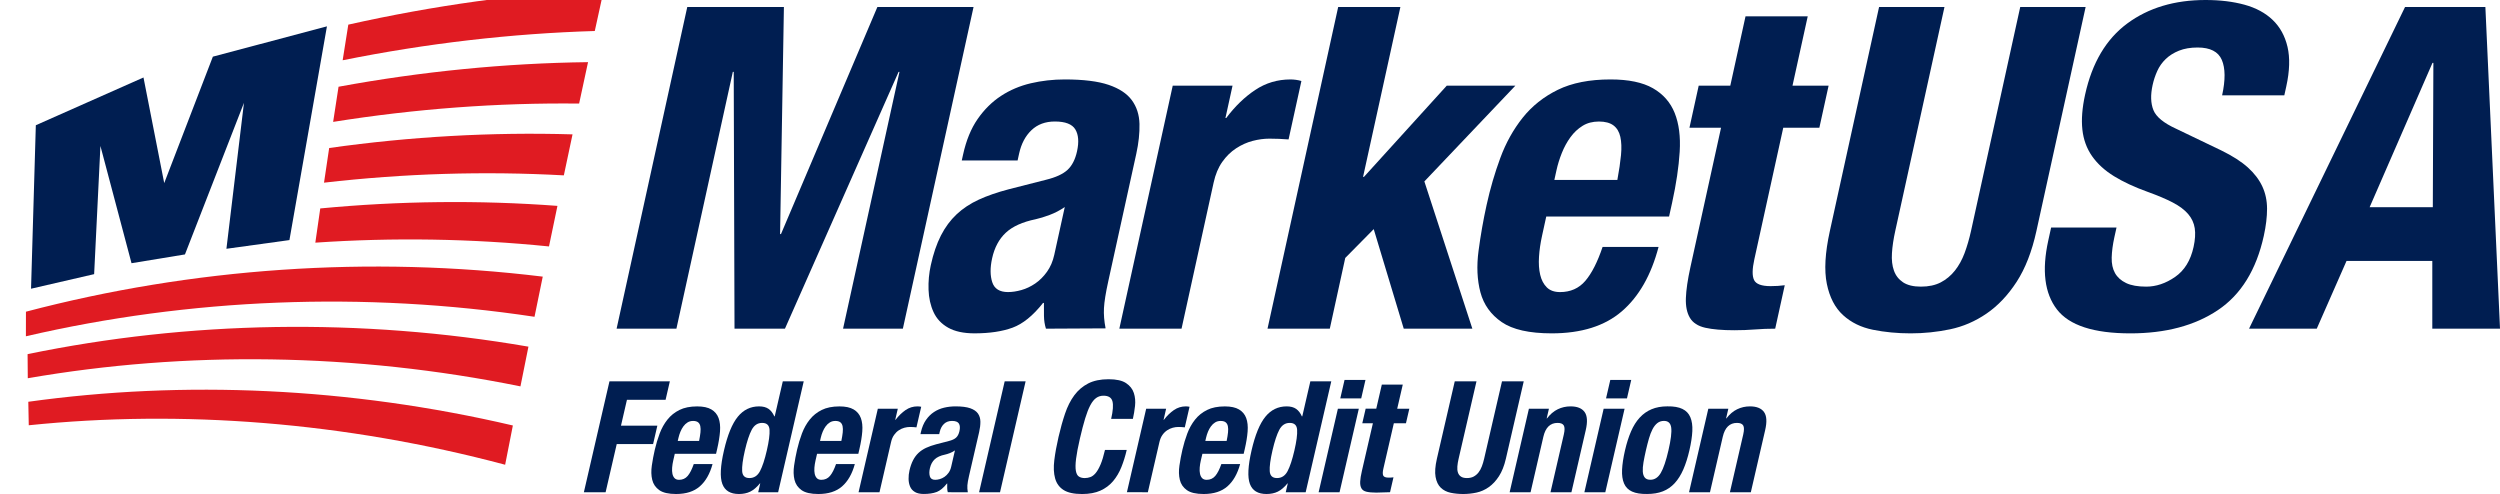 <?xml version="1.0" encoding="utf-8"?>
<!-- Generator: Adobe Illustrator 27.7.0, SVG Export Plug-In . SVG Version: 6.00 Build 0)  -->
<svg version="1.1" id="Layer_1" xmlns="http://www.w3.org/2000/svg" xmlns:xlink="http://www.w3.org/1999/xlink" x="0px" y="0px"
	 viewBox="0 0 1901.44 375.72" style="enable-background:new 0 0 1901.44 375.72;" xml:space="preserve">
<style type="text/css">
	.st0{fill:#001E51;}
	.st1{fill:#E01B22;}
</style>
<g>
	<path class="st0" d="M596.22,5.33l-2.91,172.71h0.68L667.31,5.33h73.15l-53.76,244.66h-45.49l42.91-195.32h-0.68l-86.43,195.32
		h-38.36l-0.6-195.32h-0.68l-42.91,195.32h-45.49L522.72,5.33H596.22z"/>
	<path class="st0" d="M732.49,117.56c2.37-10.78,6.05-19.79,11.07-27.02c5.02-7.23,10.93-13.08,17.74-17.56
		c6.81-4.47,14.37-7.68,22.68-9.64c8.31-1.94,16.92-2.92,25.84-2.92c14.16,0,25.28,1.38,33.36,4.12
		c8.08,2.74,13.97,6.63,17.66,11.66c3.69,5.03,5.63,11.03,5.82,18c0.17,6.98-0.63,14.58-2.44,22.81l-21.33,97.06
		c-1.91,8.69-2.99,15.44-3.24,20.24c-0.26,4.8,0.15,9.95,1.24,15.43l-45.37,0.24c-0.95-3.03-1.45-6.23-1.5-9.61
		c-0.06-3.36-0.07-6.69-0.04-9.95h-0.68c-7.62,9.67-15.36,15.93-23.2,18.8c-7.84,2.87-17.49,4.31-28.92,4.31
		c-8.24,0-14.91-1.43-20-4.29c-5.1-2.86-8.82-6.81-11.14-11.85c-2.32-5.04-3.6-10.71-3.81-17.02c-0.22-6.3,0.36-12.54,1.72-18.72
		c1.91-8.7,4.47-16.2,7.68-22.5c3.21-6.29,7.19-11.68,11.94-16.14c4.75-4.46,10.37-8.18,16.85-11.16c6.47-2.98,14.08-5.61,22.81-7.9
		l28.32-7.22c7.48-1.83,12.95-4.35,16.4-7.55c3.44-3.2,5.85-7.9,7.21-14.09c1.56-7.1,1.13-12.65-1.29-16.66
		c-2.42-4.01-7.61-6.02-15.57-6.02c-7.28,0-13.22,2.21-17.83,6.63c-4.61,4.41-7.73,10.34-9.36,17.76l-1.15,5.23h-42.46
		L732.49,117.56z M798.29,163.49c-3.97,1.48-7.49,2.56-10.59,3.25c-10,2.06-17.57,5.47-22.71,10.26c-5.15,4.8-8.61,11.29-10.42,19.5
		c-1.55,7.07-1.53,13.11,0.1,18.12c1.63,5.02,5.62,7.52,11.98,7.52c3.18,0,6.58-0.51,10.22-1.54c3.64-1.03,7.12-2.68,10.47-4.96
		c3.34-2.28,6.33-5.25,8.95-8.9c2.62-3.65,4.48-7.98,5.58-13l7.97-36.26C806.11,160.01,802.26,162.01,798.29,163.49z"/>
	<path class="st0" d="M937.44,65.16l-5.4,24.59h0.61c6.64-8.87,13.99-15.97,22.02-21.32c8.04-5.34,16.98-8.01,26.83-8.01
		c1.36,0,2.77,0.1,4.22,0.3c1.44,0.2,2.81,0.5,4.1,0.89l-9.76,44.43c-2.47-0.19-4.91-0.34-7.28-0.44c-2.38-0.09-4.83-0.15-7.35-0.15
		c-4.12,0-8.37,0.58-12.74,1.72c-4.37,1.15-8.57,3.04-12.59,5.68c-4.01,2.64-7.52,6.08-10.5,10.32c-3,4.25-5.17,9.47-6.53,15.66
		l-24.42,111.16h-47.31l40.61-184.83H937.44z"/>
	<path class="st0" d="M1036.72,134.51h0.69l62.96-69.35h52.18l-69.21,72.83l36.5,112h-52.18l-22.84-75.73l-21.65,21.93l-11.75,53.8
		h-47.38l53.75-244.66h47.31L1036.72,134.51z"/>
	<path class="st0" d="M1172.83,179.4c-1.2,5.48-1.98,10.78-2.3,15.91c-0.33,5.13-0.04,9.69,0.9,13.68c0.94,3.99,2.62,7.18,5.03,9.57
		c2.42,2.4,5.78,3.59,10.08,3.59c7.92,0,14.33-2.83,19.2-8.51c4.87-5.67,9.26-14.28,13.16-25.85h42.57
		c-5.64,21.47-14.94,37.79-27.93,48.97c-12.98,11.19-30.76,16.78-53.33,16.78c-17.07,0-29.75-2.86-38.05-8.57
		c-8.29-5.72-13.69-13.27-16.19-22.65c-2.49-9.38-2.97-19.9-1.42-31.56c1.54-11.66,3.58-23.33,6.15-34.99
		c2.71-12.35,6.18-24.23,10.41-35.67c4.22-11.43,9.89-21.61,16.98-30.53c7.09-8.91,16.01-16,26.75-21.26
		c10.74-5.26,24.1-7.89,40.08-7.89c13.69,0,24.44,2.23,32.25,6.69c7.8,4.46,13.32,10.75,16.57,18.86c3.24,8.12,4.5,17.95,3.79,29.49
		c-0.71,11.55-2.62,24.41-5.73,38.58l-2.34,10.64h-93.41L1172.83,179.4z M1232.9,117.93c0.51-5.44,0.34-10.06-0.52-13.88
		c-0.86-3.81-2.61-6.71-5.22-8.67c-2.63-1.96-6.32-2.95-11.08-2.95c-4.76,0-8.92,1.1-12.44,3.29c-3.54,2.2-6.62,5.09-9.22,8.68
		c-2.61,3.59-4.78,7.58-6.54,11.98c-1.76,4.4-3.12,8.79-4.08,13.18l-1.6,7.29h47.92C1231.45,129.67,1232.38,123.37,1232.9,117.93z"
		/>
	<path class="st0" d="M1374.91,12.44l-11.58,52.72h27.46l-7.03,31.99h-27.46l-22.01,100.17c-1.62,7.35-1.69,12.57-0.19,15.66
		c1.5,3.1,5.68,4.65,12.55,4.65c1.83,0,3.67-0.06,5.52-0.17c1.85-0.11,3.6-0.29,5.27-0.52l-7.27,33.05c-5.27,0-10.4,0.19-15.4,0.59
		c-5.01,0.39-10.26,0.59-15.75,0.59c-9.15,0-16.49-0.64-22.04-1.89c-5.55-1.26-9.45-3.79-11.69-7.58c-2.26-3.8-3.28-8.79-3.05-15
		c0.22-6.2,1.36-14,3.43-23.43l23.32-106.13h-24.03l7.03-31.99h24.03l11.58-52.72H1374.91z"/>
	<path class="st0" d="M1441.49,175.61c-1.36,6.16-2.2,11.79-2.52,16.92c-0.33,5.13,0.17,9.58,1.53,13.34
		c1.35,3.76,3.68,6.72,6.97,8.89c3.3,2.16,7.8,3.25,13.52,3.25c5.94,0,10.98-1.09,15.12-3.25c4.14-2.17,7.7-5.13,10.7-8.89
		c2.99-3.76,5.47-8.21,7.39-13.34c1.91-5.13,3.56-10.77,4.92-16.92l37.42-170.28h49.74l-37.46,170.5
		c-3.41,15.52-8.43,28.36-15.01,38.52c-6.6,10.16-14.22,18.21-22.88,24.14c-8.65,5.93-17.91,9.92-27.79,11.98
		c-9.87,2.06-19.85,3.08-29.95,3.08c-10.1,0-19.66-0.92-28.69-2.74c-9.01-1.82-16.58-5.53-22.71-11.13
		c-6.12-5.59-10.24-13.51-12.34-23.79c-2.1-10.28-1.35-23.62,2.27-40.06l37.46-170.5h49.74L1441.49,175.61z"/>
	<path class="st0" d="M1608.17,180.28c-1.26,5.72-1.94,10.92-2.07,15.61c-0.11,4.68,0.73,8.63,2.53,11.83
		c1.8,3.2,4.61,5.72,8.43,7.55c3.8,1.83,8.9,2.74,15.29,2.74c7.52,0,14.83-2.45,21.96-7.37c7.12-4.9,11.81-12.5,14.07-22.8
		c1.2-5.48,1.5-10.23,0.9-14.23c-0.62-4-2.27-7.59-5-10.79c-2.73-3.2-6.61-6.11-11.62-8.74c-5.02-2.63-11.33-5.31-18.96-8.06
		c-10.17-3.65-18.76-7.65-25.82-11.99c-7.04-4.34-12.61-9.43-16.7-15.26c-4.08-5.83-6.55-12.57-7.37-20.22
		c-0.84-7.66-0.14-16.51,2.07-26.57c5.32-24.22,16.03-42.27,32.13-54.16C1634.11,5.94,1653.95,0,1677.51,0
		c10.97,0,20.83,1.19,29.58,3.58c8.73,2.39,15.88,6.25,21.46,11.59c5.57,5.34,9.33,12.17,11.28,20.49
		c1.94,8.32,1.64,18.31-0.92,29.97l-1.51,6.86h-47.31c2.56-11.66,2.48-20.63-0.23-26.93c-2.71-6.28-8.84-9.43-18.39-9.43
		c-5.46,0-10.19,0.81-14.18,2.41c-3.99,1.6-7.35,3.72-10.09,6.35c-2.74,2.64-4.89,5.67-6.44,9.11c-1.55,3.44-2.73,6.98-3.53,10.65
		c-1.66,7.55-1.47,13.91,0.6,19.06c2.05,5.16,7.85,9.91,17.38,14.26l34.34,16.49c8.44,4.13,15.13,8.42,20.09,12.88
		c4.94,4.46,8.61,9.28,11.01,14.42c2.41,5.16,3.61,10.82,3.62,17c0.01,6.18-0.81,13.05-2.47,20.6
		c-5.69,25.88-17.32,44.71-34.91,56.5c-17.59,11.79-39.79,17.69-66.58,17.69c-27.94,0-46.58-6.09-55.91-18.28
		c-9.34-12.19-11.52-29.61-6.55-52.25l2.18-9.94h49.74L1608.17,180.28z"/>
	<path class="st0" d="M1890.32,5.33l11.13,244.66h-51.5v-51.54h-65.23l-22.65,51.54h-51.5L1829.21,5.33H1890.32z M1850.34,157.58
		l0.43-109.76h-0.68l-47.8,109.76H1850.34z"/>
</g>
<g>
	<g>
		<path class="st1" d="M452.38,23.58c-63.54,1.9-127.79,9.37-191.76,22.26c1.41-9,2.84-18.03,4.29-27.1
			C329.8,4.18,394.95-4.87,459.35-8.24C457.01,2.4,454.69,13.01,452.38,23.58z"/>
		<path class="st1" d="M440.47,78.77c-62.04-0.71-124.73,3.99-187.09,13.94c1.35-8.88,2.73-17.79,4.11-26.74
			c63.28-11.64,126.87-17.92,189.76-18.7C444.97,57.8,442.71,68.3,440.47,78.77z"/>
		<path class="st1" d="M428.85,133.38c-60.53-3.34-121.65-1.44-182.41,5.56c1.29-8.76,2.59-17.55,3.92-26.37
			c61.68-8.69,123.7-12.2,185.1-10.37C433.24,112.62,431.04,123.01,428.85,133.38z"/>
		<path class="st1" d="M417.55,187.44c-59.02-5.99-118.57-6.9-177.72-2.88c1.23-8.64,2.48-17.32,3.75-26.03
			c60.07-5.72,120.52-6.42,180.4-1.95C421.82,166.9,419.67,177.18,417.55,187.44z"/>
		<path class="st1" d="M406.54,240.94c-130-19.58-262.38-14.04-386.84,14.83c-0.01-6.2,0-12.43,0.03-18.7
			c126.6-33.3,261.1-42.78,393.07-26.67C410.7,220.61,408.61,230.79,406.54,240.94z"/>
		<path class="st1" d="M395.84,293.87c-126.13-25.59-254.33-27.06-374.71-6.19c-0.07-6.07-0.12-12.18-0.15-18.33
			c122.51-25.31,252.84-27.8,380.94-5.69C399.88,273.76,397.85,283.83,395.84,293.87z"/>
		<path class="st1" d="M384.2,353.47C262,320.9,138.04,311.48,21.87,323.45c-0.13-5.92-0.24-11.88-0.34-17.87
			c118.28-16.45,244.37-11.02,368.54,18.03C388.1,333.6,386.15,343.55,384.2,353.47z"/>
	</g>
</g>
<g>
	<path class="st0" d="M509.47,290.03l-3.24,14.04h-29.39l-4.53,19.66h27.66l-3.24,14.04h-27.66l-8.46,36.64h-16.53l19.47-84.37
		H509.47z"/>
	<path class="st0" d="M512.07,350.2c-0.44,1.89-0.72,3.71-0.86,5.48c-0.14,1.77-0.06,3.34,0.23,4.72c0.29,1.37,0.85,2.47,1.65,3.3
		c0.81,0.82,1.94,1.24,3.4,1.24c2.68,0,4.87-0.99,6.55-2.96c1.68-1.97,3.22-4.98,4.61-9h14.29c-2.02,7.42-5.25,13.07-9.68,16.95
		c-4.43,3.87-10.44,5.8-18.05,5.8c-5.76,0-10.03-0.99-12.8-2.96c-2.77-1.97-4.55-4.57-5.34-7.81c-0.79-3.23-0.89-6.86-0.31-10.89
		c0.58-4.02,1.34-8.05,2.27-12.07c0.98-4.25,2.22-8.36,3.7-12.31c1.49-3.95,3.45-7.46,5.89-10.53c2.44-3.08,5.48-5.53,9.12-7.34
		c3.64-1.81,8.15-2.72,13.52-2.72c4.6,0,8.2,0.78,10.8,2.32c2.6,1.54,4.42,3.71,5.46,6.52c1.04,2.81,1.4,6.21,1.1,10.2
		c-0.31,3.99-1.03,8.44-2.16,13.34l-0.85,3.67h-31.39L512.07,350.2z M532.75,328.9c0.2-1.86,0.16-3.44-0.11-4.75
		c-0.27-1.31-0.85-2.3-1.73-2.98c-0.88-0.67-2.13-1.01-3.74-1.01c-1.61,0-3.02,0.37-4.23,1.13c-1.21,0.75-2.26,1.74-3.16,2.97
		c-0.9,1.23-1.65,2.6-2.27,4.1c-0.62,1.51-1.1,3.01-1.45,4.52l-0.58,2.5h16.23C532.2,332.93,532.55,330.77,532.75,328.9z"/>
	<path class="st0" d="M577.98,367.66c-2.46,2.99-4.93,5.08-7.4,6.28c-2.47,1.19-5.32,1.79-8.55,1.79c-6.54,0-10.76-2.56-12.65-7.69
		c-1.9-5.13-1.48-13.61,1.26-25.45c2.73-11.84,6.23-20.38,10.51-25.63c4.28-5.25,9.67-7.88,16.19-7.88c2.99,0,5.39,0.63,7.21,1.9
		c1.81,1.27,3.27,3.17,4.38,5.69h0.3l6.15-26.64h15.92l-19.47,84.37h-15.16l1.55-6.73H577.98z M564.47,358.33
		c0.22,3.52,2.06,5.27,5.51,5.27c3.53,0,6.21-1.75,8.06-5.27c1.85-3.52,3.58-8.75,5.18-15.71c1.61-6.95,2.29-12.19,2.07-15.7
		c-0.22-3.52-2.1-5.27-5.62-5.27c-3.45,0-6.1,1.76-7.95,5.27c-1.85,3.52-3.57,8.75-5.18,15.7
		C564.94,349.58,564.25,354.82,564.47,358.33z"/>
	<path class="st0" d="M620.28,350.2c-0.44,1.89-0.72,3.71-0.86,5.48c-0.14,1.77-0.06,3.34,0.23,4.72c0.3,1.37,0.85,2.47,1.65,3.3
		c0.81,0.82,1.94,1.24,3.4,1.24c2.68,0,4.87-0.99,6.55-2.96c1.68-1.97,3.22-4.98,4.61-9h14.29c-2.02,7.42-5.25,13.07-9.68,16.95
		c-4.43,3.87-10.44,5.8-18.05,5.8c-5.76,0-10.03-0.99-12.8-2.96c-2.77-1.97-4.55-4.57-5.34-7.81c-0.79-3.23-0.89-6.86-0.31-10.89
		c0.58-4.02,1.34-8.05,2.27-12.07c0.98-4.25,2.22-8.36,3.7-12.31c1.49-3.95,3.45-7.46,5.89-10.53c2.44-3.08,5.48-5.53,9.12-7.34
		c3.64-1.81,8.15-2.72,13.52-2.72c4.6,0,8.2,0.78,10.8,2.32c2.6,1.54,4.42,3.71,5.46,6.52c1.04,2.81,1.41,6.21,1.1,10.2
		c-0.31,3.99-1.03,8.44-2.16,13.34l-0.85,3.67h-31.39L620.28,350.2z M640.96,328.9c0.2-1.86,0.16-3.44-0.11-4.75
		c-0.28-1.31-0.85-2.3-1.73-2.98c-0.88-0.67-2.12-1.01-3.74-1.01c-1.61,0-3.02,0.37-4.23,1.13c-1.21,0.75-2.26,1.74-3.16,2.97
		c-0.9,1.23-1.65,2.6-2.27,4.1c-0.62,1.51-1.1,3.01-1.45,4.52l-0.58,2.5h16.22C640.41,332.93,640.76,330.77,640.96,328.9z"/>
	<path class="st0" d="M682.85,310.86l-1.95,8.43h0.25c2.36-3.09,4.9-5.55,7.63-7.42c2.73-1.86,5.75-2.79,9.06-2.79
		c0.46,0,0.93,0.03,1.42,0.08c0.49,0.05,0.95,0.12,1.39,0.22l-3.62,15.66c-0.82-0.09-1.63-0.17-2.43-0.22
		c-0.8-0.05-1.62-0.08-2.46-0.08c-1.38,0-2.81,0.2-4.29,0.59c-1.47,0.4-2.9,1.05-4.26,1.95c-1.36,0.91-2.55,2.09-3.58,3.54
		c-1.03,1.46-1.79,3.25-2.28,5.38l-8.81,38.18h-15.92l14.66-63.53H682.85z"/>
	<path class="st0" d="M700.41,328.68c0.85-3.7,2.14-6.79,3.87-9.27c1.72-2.48,3.74-4.48,6.06-6.02c2.31-1.54,4.87-2.63,7.68-3.31
		c2.81-0.67,5.71-1,8.71-1c4.76,0,8.5,0.47,11.2,1.42c2.7,0.95,4.66,2.29,5.88,4.03c1.21,1.73,1.83,3.81,1.85,6.21
		c0.02,2.4-0.3,5.03-0.95,7.87l-7.73,33.49c-0.69,3-1.1,5.33-1.21,6.98c-0.12,1.66-0.01,3.43,0.32,5.33l-15.22-0.03
		c-0.3-1.02-0.46-2.1-0.46-3.24c-0.01-1.14,0-2.27,0.03-3.37h-0.23c-2.61,3.32-5.24,5.47-7.89,6.46c-2.65,0.99-5.9,1.48-9.74,1.48
		c-2.77,0-5-0.49-6.69-1.48c-1.7-0.99-2.92-2.35-3.67-4.09c-0.75-1.73-1.15-3.69-1.18-5.86c-0.04-2.17,0.19-4.33,0.68-6.46
		c0.69-2.99,1.6-5.58,2.72-7.75c1.12-2.17,2.49-4.03,4.12-5.57c1.63-1.54,3.54-2.82,5.74-3.85s4.78-1.93,7.74-2.73l9.59-2.48
		c2.54-0.64,4.39-1.5,5.57-2.61c1.18-1.1,2.02-2.73,2.51-4.86c0.57-2.45,0.45-4.36-0.36-5.75c-0.81-1.37-2.56-2.07-5.27-2.07
		c-2.48,0-4.51,0.75-6.09,2.25c-1.58,1.5-2.67,3.51-3.25,6.03l-0.41,1.77h-14.25L700.41,328.68z M722.35,344.65
		c-1.36,0.51-2.57,0.89-3.63,1.12c-3.42,0.71-6.02,1.89-7.79,3.55c-1.78,1.66-2.99,3.9-3.65,6.74c-0.57,2.45-0.58,4.53-0.05,6.27
		c0.53,1.73,1.88,2.6,4.05,2.6c1.08,0,2.25-0.18,3.49-0.53c1.24-0.36,2.44-0.92,3.59-1.72c1.15-0.79,2.18-1.81,3.09-3.08
		c0.91-1.26,1.57-2.76,1.97-4.49l2.89-12.54C725.03,343.45,723.71,344.14,722.35,344.65z"/>
	<path class="st0" d="M780.06,290.03l-19.47,84.37h-15.92l19.47-84.37H780.06z"/>
	<path class="st0" d="M846.08,305.16c-0.78-2.8-3.05-4.2-6.82-4.2c-2.08,0-3.92,0.57-5.53,1.72c-1.61,1.14-3.1,2.99-4.46,5.55
		c-1.36,2.56-2.67,5.91-3.93,10.05c-1.26,4.14-2.59,9.2-3.97,15.19c-1.47,6.38-2.45,11.54-2.94,15.48c-0.49,3.94-0.54,7-0.15,9.16
		c0.39,2.17,1.17,3.63,2.35,4.38c1.18,0.75,2.66,1.12,4.43,1.12c1.47,0,2.9-0.26,4.29-0.77c1.39-0.51,2.73-1.54,4.01-3.07
		c1.28-1.54,2.52-3.71,3.7-6.5c1.19-2.8,2.31-6.48,3.36-11.05h16.53c-1.05,4.57-2.4,8.9-4.04,13.01c-1.64,4.09-3.75,7.68-6.34,10.74
		c-2.59,3.06-5.79,5.45-9.61,7.18c-3.81,1.72-8.45,2.59-13.9,2.59c-6.22,0-10.94-1.02-14.15-3.07c-3.22-2.05-5.35-5-6.42-8.86
		c-1.07-3.86-1.27-8.47-0.61-13.82c0.66-5.36,1.74-11.27,3.23-17.73c1.47-6.38,3.12-12.26,4.94-17.67c1.82-5.39,4.15-10.02,7-13.88
		c2.85-3.86,6.36-6.87,10.54-9.03c4.18-2.17,9.38-3.25,15.59-3.25c5.9,0,10.34,0.99,13.29,2.96c2.95,1.98,4.93,4.48,5.91,7.52
		c0.99,3.04,1.28,6.31,0.9,9.82c-0.39,3.51-0.94,6.8-1.64,9.87h-16.53C846.54,312.42,846.86,307.96,846.08,305.16z"/>
	<path class="st0" d="M886.93,310.86l-1.94,8.43h0.25c2.35-3.09,4.89-5.55,7.63-7.42c2.73-1.86,5.75-2.79,9.06-2.79
		c0.46,0,0.93,0.03,1.42,0.08c0.49,0.05,0.95,0.12,1.39,0.22l-3.61,15.66c-0.82-0.09-1.63-0.17-2.43-0.22
		c-0.8-0.05-1.62-0.08-2.46-0.08c-1.38,0-2.81,0.2-4.28,0.59c-1.48,0.4-2.9,1.05-4.26,1.95c-1.36,0.91-2.56,2.09-3.58,3.54
		c-1.03,1.46-1.79,3.25-2.28,5.38l-8.81,38.18H857.1l14.66-63.53H886.93z"/>
	<path class="st0" d="M913.32,350.2c-0.44,1.89-0.72,3.71-0.86,5.48c-0.14,1.77-0.06,3.34,0.24,4.72c0.29,1.37,0.84,2.47,1.65,3.3
		c0.81,0.82,1.94,1.24,3.4,1.24c2.68,0,4.87-0.99,6.55-2.96c1.69-1.97,3.22-4.98,4.62-9h14.29c-2.03,7.42-5.25,13.07-9.68,16.95
		c-4.43,3.87-10.44,5.8-18.05,5.8c-5.76,0-10.03-0.99-12.79-2.96c-2.78-1.97-4.55-4.57-5.34-7.81c-0.79-3.23-0.89-6.86-0.3-10.89
		c0.58-4.02,1.34-8.05,2.27-12.07c0.99-4.25,2.22-8.36,3.71-12.31c1.49-3.95,3.45-7.46,5.89-10.53c2.44-3.08,5.48-5.53,9.12-7.34
		c3.64-1.81,8.15-2.72,13.52-2.72c4.6,0,8.2,0.78,10.8,2.32c2.6,1.54,4.42,3.71,5.46,6.52c1.04,2.81,1.4,6.21,1.09,10.2
		c-0.31,3.99-1.03,8.44-2.16,13.34l-0.85,3.67h-31.39L913.32,350.2z M934,328.9c0.2-1.86,0.16-3.44-0.11-4.75
		c-0.27-1.31-0.85-2.3-1.73-2.98c-0.88-0.67-2.13-1.01-3.74-1.01c-1.61,0-3.02,0.37-4.23,1.13c-1.21,0.75-2.27,1.74-3.16,2.97
		c-0.9,1.23-1.66,2.6-2.27,4.1c-0.62,1.51-1.09,3.01-1.44,4.52l-0.58,2.5h16.22C933.46,332.93,933.8,330.77,934,328.9z"/>
	<path class="st0" d="M979.24,367.66c-2.46,2.99-4.93,5.08-7.4,6.28c-2.46,1.19-5.32,1.79-8.55,1.79c-6.54,0-10.76-2.56-12.65-7.69
		c-1.9-5.13-1.47-13.61,1.26-25.45c2.73-11.84,6.23-20.38,10.51-25.63c4.27-5.25,9.67-7.88,16.19-7.88c2.99,0,5.38,0.63,7.2,1.9
		c1.81,1.27,3.27,3.17,4.38,5.69h0.3l6.15-26.64h15.92l-19.48,84.37h-15.16l1.55-6.73H979.24z M965.73,358.33
		c0.22,3.52,2.06,5.27,5.52,5.27c3.53,0,6.21-1.75,8.06-5.27c1.85-3.52,3.57-8.75,5.18-15.71c1.61-6.95,2.3-12.19,2.07-15.7
		c-0.22-3.52-2.1-5.27-5.62-5.27c-3.45,0-6.1,1.76-7.95,5.27c-1.85,3.52-3.57,8.75-5.18,15.7
		C966.2,349.58,965.5,354.82,965.73,358.33z"/>
	<path class="st0" d="M1033.49,310.86l-14.66,63.53h-15.92l14.66-63.53H1033.49z M1038.54,288.99l-3.24,14.04h-15.92l3.24-14.04
		H1038.54z"/>
	<path class="st0" d="M1066.91,292.54l-4.23,18.32h9.22l-2.56,11.08h-9.22l-7.93,34.37c-0.59,2.52-0.63,4.31-0.15,5.37
		c0.48,1.07,1.88,1.6,4.19,1.6c0.61,0,1.23-0.02,1.86-0.06c0.63-0.04,1.21-0.1,1.76-0.18l-2.62,11.33c-1.76,0-3.49,0.05-5.17,0.15
		c-1.67,0.09-3.43,0.15-5.27,0.15c-3.08,0-5.55-0.22-7.41-0.65c-1.87-0.43-3.17-1.3-3.9-2.6c-0.74-1.3-1.05-3.01-0.95-5.13
		c0.1-2.13,0.53-4.8,1.28-8.02l8.39-36.34h-8.07l2.56-11.08h8.06l4.23-18.32H1066.91z"/>
	<path class="st0" d="M1109.38,348.93c-0.49,2.13-0.82,4.08-0.95,5.86c-0.14,1.78,0,3.32,0.44,4.62c0.43,1.3,1.19,2.33,2.29,3.07
		c1.1,0.75,2.61,1.12,4.53,1.12c2.01,0,3.71-0.37,5.12-1.12c1.4-0.75,2.63-1.77,3.66-3.07c1.02-1.3,1.89-2.84,2.56-4.62
		c0.68-1.77,1.27-3.72,1.76-5.86l13.6-58.91h16.53l-13.59,58.87c-1.24,5.36-2.99,9.79-5.26,13.3c-2.27,3.51-4.86,6.29-7.79,8.34
		c-2.93,2.05-6.05,3.43-9.35,4.13c-3.31,0.71-6.65,1.07-10.03,1.07c-3.37,0-6.56-0.32-9.56-0.94c-2.99-0.63-5.5-1.91-7.51-3.84
		c-2.01-1.93-3.34-4.67-3.97-8.22c-0.64-3.54-0.3-8.16,1-13.83l13.59-58.87h16.53L1109.38,348.93z"/>
	<path class="st0" d="M1178.08,310.86l-1.7,7.35h0.24c2.42-3.16,5.14-5.47,8.16-6.93c3.02-1.46,6.26-2.2,9.71-2.2
		c5.07,0,8.63,1.42,10.7,4.26c2.08,2.83,2.37,7.45,0.89,13.84l-10.89,47.21h-15.92l10.12-43.87c0.77-3.31,0.76-5.62-0.01-6.92
		c-0.77-1.3-2.34-1.95-4.72-1.95c-5.59,0-9.19,3.51-10.81,10.52l-9.74,42.22h-15.92l14.66-63.53H1178.08z"/>
	<path class="st0" d="M1235.62,310.86l-14.66,63.53h-15.92l14.66-63.53H1235.62z M1240.67,288.99l-3.24,14.04h-15.92l3.24-14.04
		H1240.67z"/>
	<path class="st0" d="M1240.53,328.11c1.81-4.18,4.01-7.67,6.58-10.47c2.57-2.81,5.58-4.93,9.04-6.39c3.45-1.46,7.46-2.19,12-2.19
		c4.8-0.08,8.61,0.58,11.45,1.96c2.84,1.38,4.85,3.49,6.05,6.34c1.19,2.83,1.7,6.35,1.5,10.53c-0.2,4.18-0.94,9.08-2.24,14.68
		c-1.25,5.44-2.79,10.25-4.6,14.44c-1.82,4.18-4.01,7.67-6.58,10.48c-2.58,2.8-5.57,4.87-9,6.21c-3.43,1.34-7.41,2.01-11.96,2.01
		c-4.8,0.08-8.61-0.54-11.47-1.84c-2.86-1.3-4.89-3.35-6.09-6.16c-1.2-2.8-1.7-6.31-1.5-10.53c0.21-4.22,0.95-9.09,2.22-14.61
		C1237.18,337.11,1238.72,332.3,1240.53,328.11z M1250.01,351.53c-0.48,2.76-0.66,5.13-0.54,7.1c0.12,1.98,0.63,3.52,1.54,4.62
		c0.9,1.1,2.31,1.65,4.25,1.65c3.24,0,5.88-1.74,7.91-5.21c2.04-3.48,3.98-9.2,5.82-17.18c1.84-7.98,2.55-13.7,2.11-17.17
		c-0.44-3.48-2.27-5.21-5.52-5.21c-1.92,0-3.6,0.55-5.01,1.65c-1.41,1.1-2.63,2.65-3.67,4.62c-1.03,1.98-1.95,4.35-2.74,7.11
		c-0.8,2.77-1.56,5.76-2.31,9C1251.11,345.76,1250.49,348.76,1250.01,351.53z"/>
	<path class="st0" d="M1314.53,310.86l-1.7,7.35h0.24c2.42-3.16,5.14-5.47,8.16-6.93c3.02-1.46,6.26-2.2,9.71-2.2
		c5.07,0,8.63,1.42,10.7,4.26c2.08,2.83,2.37,7.45,0.89,13.84l-10.89,47.21h-15.92l10.12-43.87c0.77-3.31,0.76-5.62-0.01-6.92
		c-0.77-1.3-2.34-1.95-4.72-1.95c-5.59,0-9.19,3.51-10.81,10.52l-9.74,42.22h-15.92l14.66-63.53H1314.53z"/>
</g>
<polygon class="st0" points="23.61,219.59 27.25,95.25 109.13,58.93 124.9,139.26 161.9,43.09 248.66,20.04 220.13,182.6 
	172.21,189.22 185.55,78.22 140.67,193.51 100.03,200.19 76.38,111.02 71.6,208.51 "/>
</svg>
